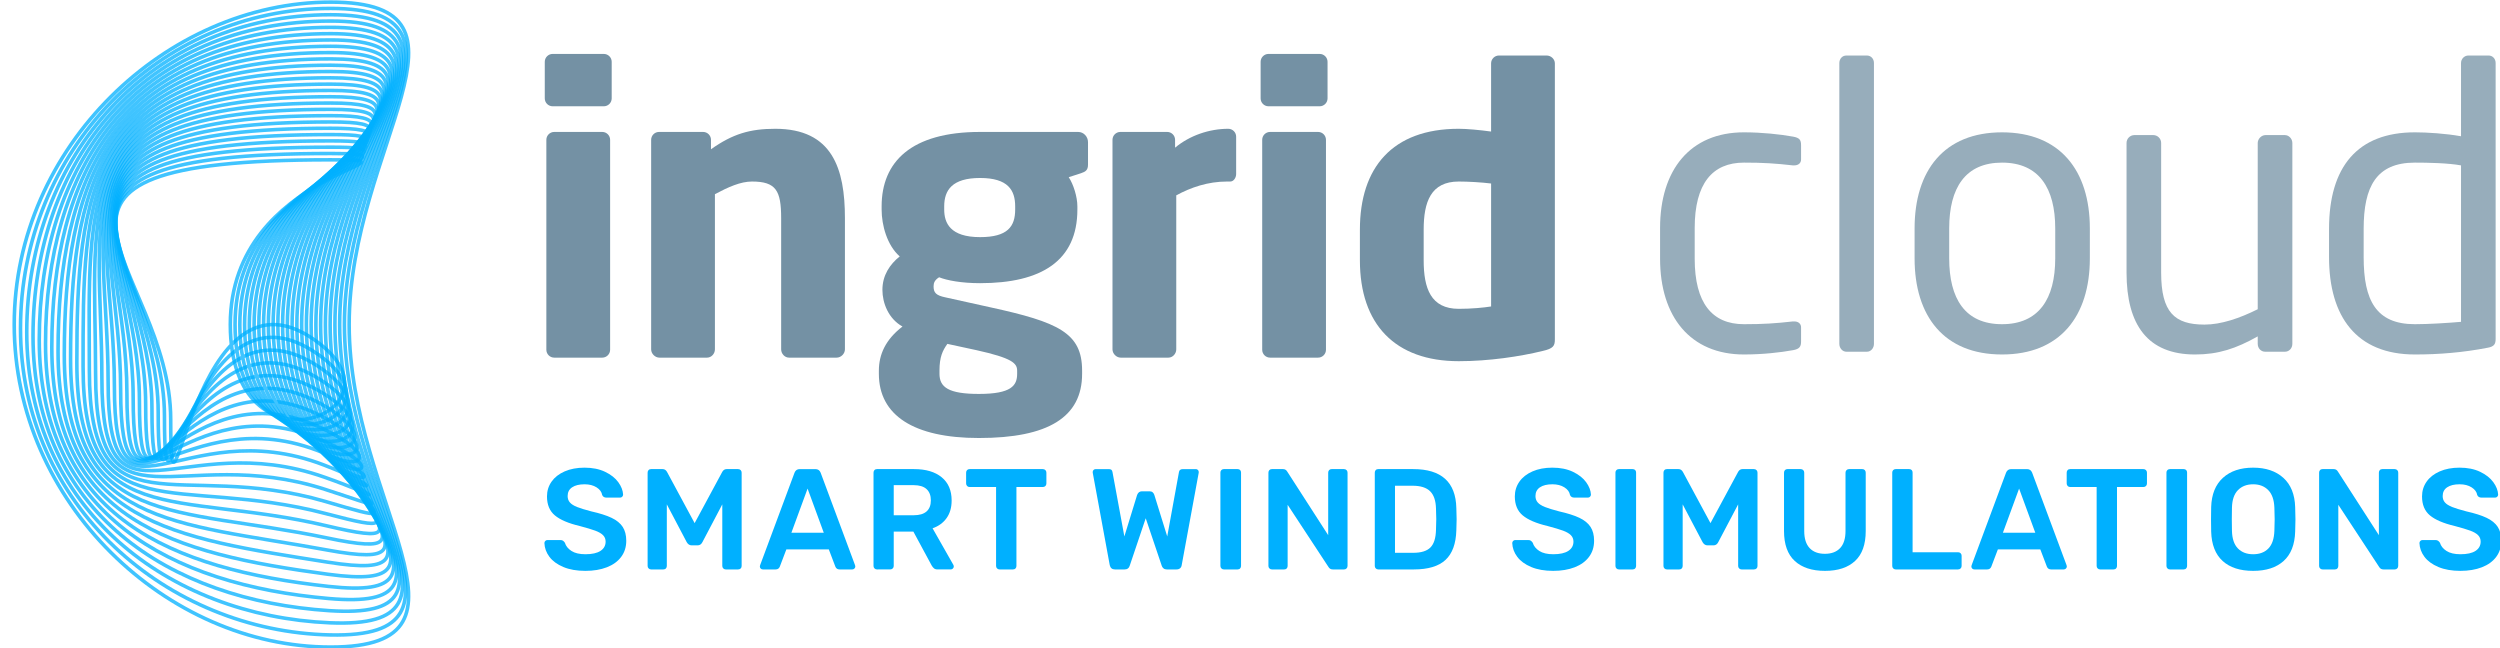 <?xml version="1.0" encoding="UTF-8" standalone="no"?>
<svg
   xmlns:dc="http://purl.org/dc/elements/1.1/"
   xmlns:cc="http://creativecommons.org/ns#"
   xmlns:rdf="http://www.w3.org/1999/02/22-rdf-syntax-ns#"
   xmlns:svg="http://www.w3.org/2000/svg"
   xmlns="http://www.w3.org/2000/svg"
   xmlns:sodipodi="http://sodipodi.sourceforge.net/DTD/sodipodi-0.dtd"
   xmlns:inkscape="http://www.inkscape.org/namespaces/inkscape"
   inkscape:version="1.0 (4035a4fb49, 2020-05-01)"
   sodipodi:docname="Ingrid-cloud-logo.svg"
   id="svg181"
   style="clip-rule:evenodd;fill-rule:evenodd;stroke-linecap:round;stroke-linejoin:round;stroke-miterlimit:10"
   xml:space="preserve"
   version="1.1"
   viewBox="0 0 279.207 72.399"
   height="72.399"
   width="279.207"><defs
   id="defs185" /><sodipodi:namedview
   inkscape:current-layer="ingridcloud-logo"
   inkscape:window-maximized="1"
   inkscape:window-y="-8"
   inkscape:window-x="-8"
   inkscape:cy="37.19925"
   inkscape:cx="110.61973"
   inkscape:zoom="3.6215171"
   fit-margin-bottom="0"
   fit-margin-right="0"
   fit-margin-left="0"
   fit-margin-top="0"
   showgrid="false"
   id="namedview183"
   inkscape:window-height="1017"
   inkscape:window-width="1920"
   inkscape:pageshadow="2"
   inkscape:pageopacity="0"
   guidetolerance="10"
   gridtolerance="10"
   objecttolerance="10"
   borderopacity="1"
   bordercolor="#666666"
   pagecolor="#ffffff" />
    <g
   id="g179"
   transform="translate(-17.801,-186.801)">
        <g
   id="ingridcloud-logo">
            
            <g
   id="g46"
   transform="matrix(0.649,0,0,0.649,30.649,181.919)">
                <path
   id="path6"
   style="fill:#00b0ff;fill-rule:nonzero"
   d="m 80.943,105.76 c -1.48,0 -2.747,-0.222 -3.799,-0.666 -1.052,-0.444 -1.85,-1.028 -2.393,-1.751 -0.542,-0.724 -0.83,-1.513 -0.863,-2.368 0,-0.132 0.049,-0.251 0.148,-0.358 0.099,-0.107 0.222,-0.16 0.37,-0.16 h 2.245 c 0.181,0 0.329,0.041 0.444,0.123 0.115,0.082 0.222,0.197 0.32,0.345 0.165,0.559 0.539,1.028 1.123,1.406 0.583,0.379 1.385,0.568 2.405,0.568 1.151,0 2.018,-0.194 2.602,-0.58 0.584,-0.386 0.876,-0.917 0.876,-1.591 0,-0.444 -0.148,-0.814 -0.444,-1.11 -0.296,-0.296 -0.744,-0.555 -1.345,-0.777 -0.6,-0.222 -1.492,-0.489 -2.676,-0.802 -1.94,-0.46 -3.363,-1.069 -4.267,-1.825 -0.905,-0.756 -1.357,-1.842 -1.357,-3.256 0,-0.954 0.263,-1.805 0.789,-2.553 0.527,-0.748 1.279,-1.336 2.257,-1.764 C 78.357,88.214 79.496,88 80.795,88 c 1.365,0 2.544,0.238 3.539,0.715 0.995,0.477 1.752,1.073 2.27,1.789 0.518,0.715 0.793,1.426 0.826,2.133 0,0.132 -0.049,0.251 -0.148,0.358 -0.099,0.107 -0.222,0.16 -0.37,0.16 h -2.343 c -0.362,0 -0.609,-0.148 -0.74,-0.444 -0.083,-0.526 -0.403,-0.966 -0.962,-1.319 -0.559,-0.354 -1.25,-0.531 -2.072,-0.531 -0.905,0 -1.616,0.173 -2.134,0.518 -0.518,0.346 -0.777,0.847 -0.777,1.505 0,0.444 0.132,0.814 0.395,1.11 0.263,0.296 0.674,0.555 1.233,0.777 0.559,0.222 1.373,0.473 2.442,0.752 1.464,0.329 2.627,0.699 3.49,1.11 0.864,0.411 1.501,0.929 1.912,1.554 0.411,0.625 0.617,1.423 0.617,2.393 0,1.069 -0.292,1.994 -0.876,2.775 -0.584,0.781 -1.406,1.377 -2.467,1.788 -1.06,0.411 -2.29,0.617 -3.687,0.617 z" />
                <path
   id="path8"
   style="fill:#00b0ff;fill-rule:nonzero"
   d="m 92.24,105.513 c -0.164,0 -0.304,-0.057 -0.419,-0.172 -0.115,-0.115 -0.173,-0.255 -0.173,-0.42 V 88.863 c 0,-0.181 0.053,-0.329 0.16,-0.444 0.107,-0.115 0.251,-0.172 0.432,-0.172 h 1.998 c 0.312,0 0.559,0.156 0.74,0.468 l 4.761,8.831 4.76,-8.831 c 0.181,-0.312 0.428,-0.468 0.74,-0.468 h 1.974 c 0.181,0 0.329,0.057 0.444,0.172 0.115,0.115 0.172,0.263 0.172,0.444 v 16.058 c 0,0.181 -0.057,0.325 -0.172,0.432 -0.115,0.107 -0.263,0.16 -0.444,0.16 h -2.122 c -0.164,0 -0.304,-0.057 -0.419,-0.172 -0.115,-0.115 -0.173,-0.255 -0.173,-0.42 V 94.315 l -3.428,6.512 c -0.181,0.361 -0.453,0.542 -0.814,0.542 h -1.036 c -0.346,0 -0.625,-0.181 -0.839,-0.542 l -3.429,-6.512 v 10.606 c 0,0.165 -0.053,0.305 -0.16,0.42 -0.107,0.115 -0.251,0.172 -0.432,0.172 z" />
                <path
   id="path10"
   style="fill:#00b0ff;fill-rule:nonzero"
   d="m 111.48,105.513 c -0.148,0 -0.271,-0.049 -0.37,-0.148 -0.099,-0.098 -0.148,-0.222 -0.148,-0.37 l 0.049,-0.222 5.92,-15.91 c 0.165,-0.411 0.461,-0.616 0.888,-0.616 h 2.714 c 0.427,0 0.723,0.205 0.888,0.616 l 5.92,15.91 0.049,0.222 c 0,0.148 -0.053,0.272 -0.16,0.37 -0.107,0.099 -0.226,0.148 -0.358,0.148 h -2.195 c -0.346,0 -0.584,-0.156 -0.716,-0.468 l -1.134,-2.985 h -7.302 l -1.134,2.985 c -0.132,0.312 -0.37,0.468 -0.716,0.468 z m 4.909,-6.314 h 5.574 l -2.787,-7.598 z" />
                <path
   id="path12"
   style="fill:#00b0ff;fill-rule:nonzero"
   d="m 131.115,105.513 c -0.165,0 -0.305,-0.057 -0.42,-0.172 -0.115,-0.115 -0.172,-0.255 -0.172,-0.42 V 88.863 c 0,-0.181 0.053,-0.329 0.16,-0.444 0.107,-0.115 0.251,-0.172 0.432,-0.172 h 6.388 c 2.023,0 3.606,0.468 4.749,1.406 1.143,0.937 1.714,2.269 1.714,3.996 0,1.2 -0.288,2.207 -0.863,3.021 -0.576,0.814 -1.382,1.402 -2.418,1.764 l 3.577,6.29 c 0.049,0.099 0.074,0.189 0.074,0.271 0,0.148 -0.053,0.272 -0.16,0.37 -0.107,0.099 -0.226,0.148 -0.358,0.148 h -2.269 c -0.263,0 -0.469,-0.061 -0.617,-0.185 -0.148,-0.123 -0.28,-0.283 -0.395,-0.481 l -3.157,-5.846 h -3.379 v 5.92 c 0,0.165 -0.058,0.305 -0.173,0.42 -0.115,0.115 -0.263,0.172 -0.444,0.172 z m 6.314,-9.324 c 0.987,0 1.727,-0.218 2.22,-0.653 0.494,-0.436 0.74,-1.073 0.74,-1.912 0,-0.839 -0.246,-1.484 -0.74,-1.936 -0.493,-0.453 -1.233,-0.679 -2.22,-0.679 h -3.428 v 5.18 z" />
                <path
   id="path14"
   style="fill:#00b0ff;fill-rule:nonzero"
   d="m 152.205,105.513 c -0.165,0 -0.305,-0.057 -0.42,-0.172 -0.115,-0.115 -0.172,-0.255 -0.172,-0.42 V 91.33 h -4.564 c -0.164,0 -0.304,-0.058 -0.419,-0.173 -0.115,-0.115 -0.173,-0.263 -0.173,-0.444 v -1.85 c 0,-0.181 0.054,-0.329 0.161,-0.444 0.107,-0.115 0.25,-0.172 0.431,-0.172 h 12.605 c 0.181,0 0.329,0.057 0.444,0.172 0.115,0.115 0.173,0.263 0.173,0.444 v 1.85 c 0,0.181 -0.058,0.329 -0.173,0.444 -0.115,0.115 -0.263,0.173 -0.444,0.173 h -4.539 v 13.591 c 0,0.165 -0.053,0.305 -0.16,0.42 -0.107,0.115 -0.251,0.172 -0.432,0.172 z" />
                <path
   id="path16"
   style="fill:#00b0ff;fill-rule:nonzero"
   d="m 172.061,105.513 c -0.477,0 -0.773,-0.246 -0.888,-0.74 l -2.91,-15.811 -0.025,-0.197 c 0,-0.148 0.049,-0.272 0.148,-0.37 0.099,-0.099 0.222,-0.148 0.37,-0.148 h 2.22 c 0.214,0 0.37,0.037 0.469,0.111 0.098,0.074 0.164,0.201 0.197,0.382 l 2.047,11.1 2.196,-7.153 c 0.164,-0.411 0.435,-0.617 0.814,-0.617 h 1.356 c 0.214,0 0.387,0.062 0.518,0.185 0.132,0.123 0.222,0.267 0.272,0.432 l 2.22,7.153 2.022,-11.1 c 0.05,-0.329 0.28,-0.493 0.691,-0.493 h 2.22 c 0.132,0 0.247,0.049 0.345,0.148 0.099,0.098 0.148,0.222 0.148,0.37 0,0.082 -0.008,0.148 -0.024,0.197 l -2.911,15.811 c -0.033,0.231 -0.127,0.411 -0.284,0.543 -0.156,0.132 -0.357,0.197 -0.604,0.197 h -1.677 c -0.231,0 -0.42,-0.061 -0.568,-0.185 -0.148,-0.123 -0.246,-0.267 -0.296,-0.431 l -2.762,-8.19 -2.763,8.19 c -0.132,0.411 -0.419,0.616 -0.863,0.616 z" />
                <path
   id="path18"
   style="fill:#00b0ff;fill-rule:nonzero"
   d="m 190.808,105.513 c -0.164,0 -0.304,-0.057 -0.419,-0.172 -0.115,-0.115 -0.173,-0.255 -0.173,-0.42 V 88.839 c 0,-0.181 0.058,-0.325 0.173,-0.432 0.115,-0.107 0.255,-0.16 0.419,-0.16 h 2.368 c 0.181,0 0.325,0.053 0.432,0.16 0.107,0.107 0.16,0.251 0.16,0.432 v 16.082 c 0,0.165 -0.053,0.305 -0.16,0.42 -0.107,0.115 -0.251,0.172 -0.432,0.172 z" />
                <path
   id="path20"
   style="fill:#00b0ff;fill-rule:nonzero"
   d="m 199.071,105.513 c -0.164,0 -0.304,-0.057 -0.419,-0.172 -0.115,-0.115 -0.173,-0.255 -0.173,-0.42 V 88.863 c 0,-0.181 0.054,-0.329 0.161,-0.444 0.107,-0.115 0.25,-0.172 0.431,-0.172 h 1.924 c 0.313,0 0.551,0.139 0.716,0.419 l 7.054,10.952 V 88.863 c 0,-0.181 0.054,-0.329 0.161,-0.444 0.107,-0.115 0.25,-0.172 0.431,-0.172 h 2.122 c 0.181,0 0.329,0.057 0.444,0.172 0.115,0.115 0.172,0.263 0.172,0.444 v 16.034 c 0,0.181 -0.057,0.329 -0.172,0.444 -0.115,0.115 -0.255,0.172 -0.42,0.172 h -1.948 c -0.329,0 -0.576,-0.139 -0.74,-0.419 l -7.03,-10.705 v 10.532 c 0,0.165 -0.054,0.305 -0.161,0.42 -0.107,0.115 -0.25,0.172 -0.431,0.172 z" />
                <path
   id="path22"
   style="fill:#00b0ff;fill-rule:nonzero"
   d="m 217.374,105.513 c -0.164,0 -0.304,-0.057 -0.419,-0.172 -0.115,-0.115 -0.173,-0.255 -0.173,-0.42 V 88.863 c 0,-0.181 0.053,-0.329 0.16,-0.444 0.107,-0.115 0.251,-0.172 0.432,-0.172 h 6.019 c 4.851,0 7.326,2.236 7.424,6.709 0.033,0.954 0.05,1.595 0.05,1.924 0,0.312 -0.017,0.946 -0.05,1.899 -0.065,2.303 -0.686,4 -1.862,5.094 -1.176,1.094 -2.989,1.64 -5.439,1.64 z m 6.019,-2.861 c 1.365,0 2.351,-0.304 2.96,-0.913 0.608,-0.608 0.929,-1.619 0.962,-3.034 0.033,-0.986 0.049,-1.603 0.049,-1.85 0,-0.263 -0.016,-0.871 -0.049,-1.825 -0.033,-1.348 -0.37,-2.339 -1.012,-2.972 -0.641,-0.633 -1.652,-0.95 -3.034,-0.95 h -3.009 v 11.544 z" />
                <path
   id="path24"
   style="fill:#00b0ff;fill-rule:nonzero"
   d="m 247.492,105.76 c -1.48,0 -2.746,-0.222 -3.799,-0.666 -1.052,-0.444 -1.85,-1.028 -2.392,-1.751 -0.543,-0.724 -0.831,-1.513 -0.864,-2.368 0,-0.132 0.05,-0.251 0.148,-0.358 0.099,-0.107 0.222,-0.16 0.37,-0.16 h 2.245 c 0.181,0 0.329,0.041 0.444,0.123 0.115,0.082 0.222,0.197 0.321,0.345 0.164,0.559 0.538,1.028 1.122,1.406 0.584,0.379 1.385,0.568 2.405,0.568 1.151,0 2.019,-0.194 2.602,-0.58 0.584,-0.386 0.876,-0.917 0.876,-1.591 0,-0.444 -0.148,-0.814 -0.444,-1.11 -0.296,-0.296 -0.744,-0.555 -1.344,-0.777 -0.601,-0.222 -1.493,-0.489 -2.677,-0.802 -1.94,-0.46 -3.363,-1.069 -4.267,-1.825 -0.904,-0.756 -1.357,-1.842 -1.357,-3.256 0,-0.954 0.263,-1.805 0.79,-2.553 0.526,-0.748 1.278,-1.336 2.257,-1.764 0.978,-0.427 2.117,-0.641 3.416,-0.641 1.365,0 2.545,0.238 3.54,0.715 0.995,0.477 1.751,1.073 2.269,1.789 0.518,0.715 0.793,1.426 0.826,2.133 0,0.132 -0.049,0.251 -0.148,0.358 -0.098,0.107 -0.222,0.16 -0.37,0.16 h -2.343 c -0.362,0 -0.608,-0.148 -0.74,-0.444 -0.082,-0.526 -0.403,-0.966 -0.962,-1.319 -0.559,-0.354 -1.25,-0.531 -2.072,-0.531 -0.904,0 -1.616,0.173 -2.134,0.518 -0.518,0.346 -0.777,0.847 -0.777,1.505 0,0.444 0.132,0.814 0.395,1.11 0.263,0.296 0.674,0.555 1.233,0.777 0.559,0.222 1.373,0.473 2.442,0.752 1.464,0.329 2.627,0.699 3.491,1.11 0.863,0.411 1.5,0.929 1.911,1.554 0.411,0.625 0.617,1.423 0.617,2.393 0,1.069 -0.292,1.994 -0.876,2.775 -0.583,0.781 -1.406,1.377 -2.466,1.788 -1.061,0.411 -2.29,0.617 -3.688,0.617 z" />
                <path
   id="path26"
   style="fill:#00b0ff;fill-rule:nonzero"
   d="m 258.789,105.513 c -0.164,0 -0.304,-0.057 -0.419,-0.172 -0.115,-0.115 -0.173,-0.255 -0.173,-0.42 V 88.839 c 0,-0.181 0.058,-0.325 0.173,-0.432 0.115,-0.107 0.255,-0.16 0.419,-0.16 h 2.368 c 0.181,0 0.325,0.053 0.432,0.16 0.107,0.107 0.16,0.251 0.16,0.432 v 16.082 c 0,0.165 -0.053,0.305 -0.16,0.42 -0.107,0.115 -0.251,0.172 -0.432,0.172 z" />
                <path
   id="path28"
   style="fill:#00b0ff;fill-rule:nonzero"
   d="m 267.053,105.513 c -0.165,0 -0.305,-0.057 -0.42,-0.172 -0.115,-0.115 -0.172,-0.255 -0.172,-0.42 V 88.863 c 0,-0.181 0.053,-0.329 0.16,-0.444 0.107,-0.115 0.251,-0.172 0.432,-0.172 h 1.998 c 0.312,0 0.559,0.156 0.74,0.468 l 4.76,8.831 4.761,-8.831 c 0.181,-0.312 0.428,-0.468 0.74,-0.468 h 1.973 c 0.181,0 0.329,0.057 0.444,0.172 0.115,0.115 0.173,0.263 0.173,0.444 v 16.058 c 0,0.181 -0.058,0.325 -0.173,0.432 -0.115,0.107 -0.263,0.16 -0.444,0.16 h -2.121 c -0.164,0 -0.304,-0.057 -0.419,-0.172 -0.115,-0.115 -0.173,-0.255 -0.173,-0.42 V 94.315 l -3.429,6.512 c -0.181,0.361 -0.452,0.542 -0.814,0.542 h -1.036 c -0.345,0 -0.625,-0.181 -0.838,-0.542 l -3.429,-6.512 v 10.606 c 0,0.165 -0.053,0.305 -0.16,0.42 -0.107,0.115 -0.251,0.172 -0.432,0.172 z" />
                <path
   id="path30"
   style="fill:#00b0ff;fill-rule:nonzero"
   d="m 294.26,105.76 c -2.236,0 -3.971,-0.567 -5.205,-1.702 -1.233,-1.135 -1.85,-2.853 -1.85,-5.155 v -10.04 c 0,-0.181 0.054,-0.329 0.161,-0.444 0.107,-0.115 0.25,-0.172 0.431,-0.172 h 2.27 c 0.181,0 0.329,0.057 0.444,0.172 0.115,0.115 0.172,0.263 0.172,0.444 v 10.04 c 0,1.299 0.309,2.277 0.925,2.935 0.617,0.658 1.493,0.987 2.627,0.987 1.135,0 2.011,-0.329 2.627,-0.987 0.617,-0.658 0.925,-1.636 0.925,-2.935 v -10.04 c 0,-0.181 0.058,-0.329 0.173,-0.444 0.115,-0.115 0.263,-0.172 0.444,-0.172 h 2.269 c 0.181,0 0.325,0.057 0.432,0.172 0.107,0.115 0.16,0.263 0.16,0.444 v 10.04 c 0,2.302 -0.612,4.02 -1.837,5.155 -1.225,1.135 -2.948,1.702 -5.168,1.702 z" />
                <path
   id="path32"
   style="fill:#00b0ff;fill-rule:nonzero"
   d="m 306.421,105.513 c -0.165,0 -0.305,-0.057 -0.42,-0.172 -0.115,-0.115 -0.172,-0.255 -0.172,-0.42 V 88.839 c 0,-0.181 0.057,-0.325 0.172,-0.432 0.115,-0.107 0.255,-0.16 0.42,-0.16 h 2.318 c 0.181,0 0.325,0.053 0.432,0.16 0.107,0.107 0.16,0.251 0.16,0.432 v 13.714 h 7.82 c 0.181,0 0.329,0.058 0.444,0.173 0.115,0.115 0.172,0.255 0.172,0.419 v 1.776 c 0,0.165 -0.057,0.305 -0.172,0.42 -0.115,0.115 -0.263,0.172 -0.444,0.172 z" />
                <path
   id="path34"
   style="fill:#00b0ff;fill-rule:nonzero"
   d="m 319.963,105.513 c -0.148,0 -0.272,-0.049 -0.37,-0.148 -0.099,-0.098 -0.148,-0.222 -0.148,-0.37 l 0.049,-0.222 5.92,-15.91 c 0.164,-0.411 0.46,-0.616 0.888,-0.616 h 2.713 c 0.428,0 0.724,0.205 0.888,0.616 l 5.92,15.91 0.05,0.222 c 0,0.148 -0.054,0.272 -0.161,0.37 -0.107,0.099 -0.226,0.148 -0.357,0.148 h -2.196 c -0.345,0 -0.583,-0.156 -0.715,-0.468 l -1.135,-2.985 h -7.301 l -1.135,2.985 c -0.131,0.312 -0.37,0.468 -0.715,0.468 z m 4.908,-6.314 h 5.575 l -2.787,-7.598 z" />
                <path
   id="path36"
   style="fill:#00b0ff;fill-rule:nonzero"
   d="m 341.595,105.513 c -0.164,0 -0.304,-0.057 -0.419,-0.172 -0.115,-0.115 -0.173,-0.255 -0.173,-0.42 V 91.33 h -4.563 c -0.164,0 -0.304,-0.058 -0.419,-0.173 -0.115,-0.115 -0.173,-0.263 -0.173,-0.444 v -1.85 c 0,-0.181 0.053,-0.329 0.16,-0.444 0.107,-0.115 0.251,-0.172 0.432,-0.172 h 12.605 c 0.181,0 0.329,0.057 0.444,0.172 0.115,0.115 0.172,0.263 0.172,0.444 v 1.85 c 0,0.181 -0.057,0.329 -0.172,0.444 -0.115,0.115 -0.263,0.173 -0.444,0.173 h -4.539 v 13.591 c 0,0.165 -0.053,0.305 -0.16,0.42 -0.107,0.115 -0.251,0.172 -0.432,0.172 z" />
                <path
   id="path38"
   style="fill:#00b0ff;fill-rule:nonzero"
   d="m 353.608,105.513 c -0.164,0 -0.304,-0.057 -0.419,-0.172 -0.115,-0.115 -0.173,-0.255 -0.173,-0.42 V 88.839 c 0,-0.181 0.058,-0.325 0.173,-0.432 0.115,-0.107 0.255,-0.16 0.419,-0.16 h 2.368 c 0.181,0 0.325,0.053 0.432,0.16 0.107,0.107 0.16,0.251 0.16,0.432 v 16.082 c 0,0.165 -0.053,0.305 -0.16,0.42 -0.107,0.115 -0.251,0.172 -0.432,0.172 z" />
                <path
   id="path40"
   style="fill:#00b0ff;fill-rule:nonzero"
   d="m 367.939,105.76 c -2.253,0 -4.004,-0.567 -5.254,-1.702 -1.249,-1.135 -1.907,-2.82 -1.973,-5.057 -0.016,-0.477 -0.025,-1.175 -0.025,-2.096 0,-0.938 0.009,-1.645 0.025,-2.122 0.066,-2.187 0.74,-3.864 2.023,-5.032 1.282,-1.167 3.017,-1.751 5.204,-1.751 2.171,0 3.902,0.584 5.193,1.751 1.291,1.168 1.969,2.845 2.035,5.032 0.033,0.954 0.049,1.661 0.049,2.122 0,0.444 -0.016,1.143 -0.049,2.096 -0.066,2.237 -0.728,3.922 -1.986,5.057 -1.258,1.135 -3.005,1.702 -5.242,1.702 z m 0,-2.861 c 1.102,0 1.974,-0.329 2.615,-0.987 0.641,-0.658 0.987,-1.669 1.036,-3.034 0.033,-0.987 0.049,-1.653 0.049,-1.998 0,-0.378 -0.016,-1.044 -0.049,-1.998 -0.049,-1.348 -0.403,-2.356 -1.061,-3.022 -0.657,-0.666 -1.521,-0.999 -2.59,-0.999 -1.085,0 -1.957,0.333 -2.614,0.999 -0.658,0.666 -1.003,1.674 -1.036,3.022 -0.017,0.477 -0.025,1.143 -0.025,1.998 0,0.839 0.008,1.505 0.025,1.998 0.033,1.348 0.374,2.356 1.023,3.022 0.65,0.666 1.526,0.999 2.627,0.999 z" />
                <path
   id="path42"
   style="fill:#00b0ff;fill-rule:nonzero"
   d="m 379.878,105.513 c -0.164,0 -0.304,-0.057 -0.419,-0.172 -0.115,-0.115 -0.173,-0.255 -0.173,-0.42 V 88.863 c 0,-0.181 0.053,-0.329 0.16,-0.444 0.107,-0.115 0.251,-0.172 0.432,-0.172 h 1.924 c 0.312,0 0.551,0.139 0.715,0.419 l 7.055,10.952 V 88.863 c 0,-0.181 0.053,-0.329 0.16,-0.444 0.107,-0.115 0.251,-0.172 0.432,-0.172 h 2.121 c 0.181,0 0.329,0.057 0.444,0.172 0.115,0.115 0.173,0.263 0.173,0.444 v 16.034 c 0,0.181 -0.058,0.329 -0.173,0.444 -0.115,0.115 -0.255,0.172 -0.419,0.172 h -1.949 c -0.329,0 -0.575,-0.139 -0.74,-0.419 l -7.03,-10.705 v 10.532 c 0,0.165 -0.053,0.305 -0.16,0.42 -0.107,0.115 -0.251,0.172 -0.432,0.172 z" />
                <path
   id="path44"
   style="fill:#00b0ff;fill-rule:nonzero"
   d="m 403.607,105.76 c -1.48,0 -2.746,-0.222 -3.798,-0.666 -1.053,-0.444 -1.85,-1.028 -2.393,-1.751 -0.543,-0.724 -0.83,-1.513 -0.863,-2.368 0,-0.132 0.049,-0.251 0.148,-0.358 0.098,-0.107 0.222,-0.16 0.37,-0.16 h 2.244 c 0.181,0 0.329,0.041 0.444,0.123 0.115,0.082 0.222,0.197 0.321,0.345 0.164,0.559 0.539,1.028 1.122,1.406 0.584,0.379 1.386,0.568 2.405,0.568 1.151,0 2.019,-0.194 2.603,-0.58 0.583,-0.386 0.875,-0.917 0.875,-1.591 0,-0.444 -0.148,-0.814 -0.444,-1.11 -0.296,-0.296 -0.744,-0.555 -1.344,-0.777 -0.6,-0.222 -1.492,-0.489 -2.676,-0.802 -1.941,-0.46 -3.363,-1.069 -4.268,-1.825 -0.904,-0.756 -1.356,-1.842 -1.356,-3.256 0,-0.954 0.263,-1.805 0.789,-2.553 0.526,-0.748 1.279,-1.336 2.257,-1.764 0.978,-0.427 2.117,-0.641 3.416,-0.641 1.365,0 2.545,0.238 3.54,0.715 0.995,0.477 1.751,1.073 2.269,1.789 0.518,0.715 0.794,1.426 0.827,2.133 0,0.132 -0.05,0.251 -0.148,0.358 -0.099,0.107 -0.222,0.16 -0.37,0.16 h -2.344 c -0.361,0 -0.608,-0.148 -0.74,-0.444 -0.082,-0.526 -0.403,-0.966 -0.962,-1.319 -0.559,-0.354 -1.249,-0.531 -2.072,-0.531 -0.904,0 -1.615,0.173 -2.133,0.518 -0.518,0.346 -0.777,0.847 -0.777,1.505 0,0.444 0.131,0.814 0.394,1.11 0.263,0.296 0.675,0.555 1.234,0.777 0.559,0.222 1.373,0.473 2.442,0.752 1.463,0.329 2.627,0.699 3.49,1.11 0.863,0.411 1.501,0.929 1.912,1.554 0.411,0.625 0.616,1.423 0.616,2.393 0,1.069 -0.292,1.994 -0.875,2.775 -0.584,0.781 -1.406,1.377 -2.467,1.788 -1.061,0.411 -2.29,0.617 -3.688,0.617 z" />
            </g>
            <g
   id="g58"
   transform="translate(109,114)">
                <path
   id="path48"
   style="fill:#7491a4;fill-opacity:0.75;fill-rule:nonzero"
   d="m 109.949,110.941 v -1.582 c 0,-0.439 -0.352,-0.659 -0.748,-0.659 -0.088,0 -0.132,0 -0.176,0 -1.936,0.22 -3.3,0.308 -5.456,0.308 -3.564,0 -5.5,-2.377 -5.5,-7.306 v -3.433 c 0,-4.974 1.98,-7.306 5.5,-7.306 2.156,0 3.52,0.088 5.456,0.308 0.044,0 0.088,0 0.176,0 0.396,0 0.748,-0.22 0.748,-0.66 V 89.03 c 0,-0.615 -0.176,-0.835 -0.88,-0.967 -1.452,-0.263 -3.476,-0.483 -5.5,-0.483 -6.027,0 -9.366,4.219 -9.366,10.689 v 3.433 c 0,6.47 3.383,10.689 9.366,10.689 2.068,0 4.048,-0.22 5.5,-0.484 0.704,-0.132 0.88,-0.395 0.88,-0.966 z" />
                <path
   id="path50"
   style="fill:#7491a4;fill-opacity:0.75;fill-rule:nonzero"
   d="M 118.089,111.203 V 79.836 c 0,-0.484 -0.351,-0.836 -0.791,-0.836 h -2.284 c -0.484,0 -0.791,0.396 -0.791,0.836 v 31.367 c 0,0.484 0.351,0.88 0.791,0.88 h 2.284 c 0.484,0 0.791,-0.44 0.791,-0.88 z" />
                <path
   id="path52"
   style="fill:#7491a4;fill-opacity:0.75;fill-rule:nonzero"
   d="m 142.201,101.658 v -3.345 c 0,-6.47 -3.339,-10.733 -9.809,-10.733 -6.47,0 -9.765,4.263 -9.765,10.733 v 3.345 c 0,6.47 3.295,10.733 9.765,10.733 6.47,0 9.809,-4.263 9.809,-10.733 z m -3.866,0 c 0,4.533 -1.849,7.35 -5.943,7.35 -4.138,0 -5.899,-2.861 -5.899,-7.35 v -3.345 c 0,-4.534 1.805,-7.35 5.899,-7.35 4.138,0 5.943,2.86 5.943,7.35 z" />
                <path
   id="path54"
   style="fill:#7491a4;fill-opacity:0.75;fill-rule:nonzero"
   d="M 164.817,111.204 V 88.768 c 0,-0.484 -0.395,-0.88 -0.835,-0.88 h -2.152 c -0.484,0 -0.879,0.44 -0.879,0.88 v 18.568 c -2.025,1.012 -4.094,1.716 -5.943,1.716 -3.346,0 -4.843,-1.364 -4.843,-5.808 V 88.768 c 0,-0.484 -0.395,-0.88 -0.878,-0.88 h -2.109 c -0.484,0 -0.879,0.396 -0.879,0.88 v 14.476 c 0,5.852 2.372,9.147 7.652,9.147 2.597,0 4.578,-0.659 7,-2.021 v 0.834 c 0,0.483 0.351,0.879 0.835,0.879 h 2.196 c 0.484,0 0.835,-0.396 0.835,-0.88 z" />
                <path
   id="path56"
   style="fill:#7491a4;fill-opacity:0.75;fill-rule:nonzero"
   d="M 187.521,110.633 V 79.836 C 187.521,79.352 187.17,79 186.73,79 h -2.24 c -0.484,0 -0.835,0.396 -0.835,0.836 v 8.183 c -1.717,-0.307 -3.786,-0.439 -5.151,-0.439 -6.426,0 -9.589,3.867 -9.589,10.777 v 3.169 c 0,6.602 3.031,10.865 9.589,10.865 2.685,0 5.37,-0.22 8.095,-0.747 0.79,-0.132 0.922,-0.44 0.922,-1.011 z m -3.866,-1.889 c -1.497,0.132 -3.654,0.264 -5.151,0.264 -4.358,0 -5.723,-2.685 -5.723,-7.482 v -3.169 c 0,-4.71 1.409,-7.394 5.723,-7.394 1.409,0 3.698,0.044 5.151,0.308 z" />
            </g>
            <g
   id="g72"
   transform="translate(-16,114)">
                <path
   id="path60"
   style="fill:#7491a4;fill-rule:nonzero"
   d="m 102.117,83.791 v -4.088 c 0,-0.483 -0.396,-0.879 -0.879,-0.879 h -5.716 c -0.483,0 -0.879,0.396 -0.879,0.879 v 4.088 c 0,0.484 0.396,0.88 0.879,0.88 h 5.716 c 0.483,0 0.879,-0.396 0.879,-0.88 z m -0.176,28.072 V 88.416 c 0,-0.484 -0.395,-0.88 -0.879,-0.88 h -5.364 c -0.484,0 -0.879,0.396 -0.879,0.88 v 23.447 c 0,0.484 0.395,0.88 0.879,0.88 h 5.364 c 0.484,0 0.879,-0.396 0.879,-0.88 z" />
                <path
   id="path62"
   style="fill:#7491a4;fill-rule:nonzero"
   d="M 128.165,111.819 V 97.167 c 0,-5.543 -1.407,-9.983 -7.783,-9.983 -2.818,0 -4.755,0.571 -7.176,2.286 v -1.054 c 0,-0.484 -0.396,-0.88 -0.88,-0.88 h -4.924 c -0.484,0 -0.879,0.396 -0.879,0.88 v 23.403 c 0,0.484 0.439,0.924 0.923,0.924 h 5.32 c 0.484,0 0.879,-0.44 0.879,-0.924 V 94.486 c 1.497,-0.795 2.862,-1.411 4.139,-1.411 2.686,0 3.259,1.012 3.259,4.092 v 14.652 c 0,0.484 0.395,0.924 0.879,0.924 h 5.32 c 0.484,0 0.923,-0.44 0.923,-0.924 z" />
                <path
   id="path64"
   style="fill:#7491a4;fill-rule:nonzero"
   d="m 155.313,91.184 v -2.505 c 0,-0.616 -0.484,-1.143 -1.1,-1.143 H 143.26 c -7.7,0 -10.997,3.34 -10.997,8.313 v 0.352 c 0,1.762 0.615,4.006 2.022,5.237 -1.099,0.879 -1.934,2.109 -1.934,3.737 0,1.453 0.659,3.213 2.242,4.094 -1.891,1.452 -2.638,3.125 -2.638,4.93 v 0.352 c 0,4.618 3.869,7.168 11.173,7.168 7.744,0 11.525,-2.33 11.525,-7.168 v -0.352 c 0,-4.226 -2.638,-5.415 -10.292,-7.087 l -4.975,-1.101 c -1.057,-0.22 -1.321,-0.528 -1.321,-1.232 0,-0.396 0.132,-0.704 0.617,-1.012 0.88,0.352 2.509,0.66 4.578,0.66 6.864,0 10.865,-2.506 10.865,-8.226 v -0.352 c 0,-1.057 -0.439,-2.466 -0.967,-3.258 l 1.363,-0.44 c 0.528,-0.176 0.792,-0.352 0.792,-0.967 z m -8.134,5.017 c 0,1.894 -0.837,3.083 -3.919,3.083 -3.346,0 -4.007,-1.585 -4.007,-3.083 v -0.352 c 0,-1.805 0.881,-3.17 4.007,-3.17 3.126,0 3.919,1.365 3.919,3.17 z m 0.22,18.35 c 0,1.321 -0.661,2.245 -4.271,2.245 -3.39,0 -4.403,-0.748 -4.403,-2.245 v -0.352 c 0,-1.541 0.352,-2.245 0.881,-2.993 l 3.258,0.704 c 3.962,0.88 4.535,1.452 4.535,2.289 z" />
                <path
   id="path66"
   style="fill:#7491a4;fill-rule:nonzero"
   d="m 171.857,92.239 v -4.176 c 0,-0.483 -0.396,-0.879 -0.88,-0.879 -2.112,0 -4.312,0.747 -5.94,2.11 v -0.878 c 0,-0.484 -0.395,-0.88 -0.879,-0.88 h -5.232 c -0.484,0 -0.879,0.396 -0.879,0.88 v 23.403 c 0,0.484 0.439,0.924 0.923,0.924 h 5.32 c 0.484,0 0.879,-0.44 0.879,-0.924 V 94.618 c 1.628,-0.883 3.52,-1.543 5.676,-1.543 h 0.352 c 0.396,0 0.66,-0.44 0.66,-0.836 z" />
                <path
   id="path68"
   style="fill:#7491a4;fill-rule:nonzero"
   d="m 182.065,83.791 v -4.088 c 0,-0.483 -0.396,-0.879 -0.879,-0.879 h -5.716 c -0.483,0 -0.879,0.396 -0.879,0.879 v 4.088 c 0,0.484 0.396,0.88 0.879,0.88 h 5.716 c 0.483,0 0.879,-0.396 0.879,-0.88 z m -0.176,28.072 V 88.416 c 0,-0.484 -0.395,-0.88 -0.879,-0.88 h -5.364 c -0.484,0 -0.879,0.396 -0.879,0.88 v 23.447 c 0,0.484 0.395,0.88 0.879,0.88 h 5.364 c 0.484,0 0.879,-0.396 0.879,-0.88 z" />
                <path
   id="path70"
   style="fill:#7491a4;fill-rule:nonzero"
   d="M 207.453,110.721 V 79.88 c 0,-0.484 -0.439,-0.88 -0.923,-0.88 h -5.32 c -0.484,0 -0.879,0.396 -0.879,0.88 v 7.612 c -1.277,-0.176 -2.73,-0.308 -3.611,-0.308 -7.436,0 -11.041,4.352 -11.041,11.261 v 3.433 c 0,7.128 3.913,11.261 11.041,11.261 3.391,0 6.864,-0.528 9.37,-1.143 1.187,-0.264 1.363,-0.572 1.363,-1.275 z m -7.122,-3.693 c -0.837,0.132 -2.158,0.264 -3.611,0.264 -3.126,0 -3.919,-2.289 -3.919,-5.414 v -3.433 c 0,-3.082 0.793,-5.37 3.919,-5.37 1.057,0 2.554,0.088 3.611,0.22 z" />
            </g>
            <g
   id="g76"
   transform="matrix(0.317,0,0,0.314,-1359.5,92.416)">
                <path
   id="path74"
   style="fill:none;stroke:#00b0ff;stroke-width:1.27px;stroke-opacity:0.75"
   d="m 4467.81,416.041 c 0,63.345 51.2,114.696 -6.51,114.696 -57.71,0 -111.49,-51.351 -111.49,-114.696 0,-63.345 53.78,-114.696 111.49,-114.696 57.71,0 6.51,51.351 6.51,114.696 z" />
            </g>
            <g
   id="g80"
   transform="matrix(0.317,0,0,0.314,-1359.5,92.416)">
                <path
   id="path78"
   style="fill:none;stroke:#00b0ff;stroke-width:1.27px;stroke-opacity:0.75"
   d="m 4466.14,416.041 c 0,63.034 51.66,111.579 -4.99,110.381 -57.22,-1.21 -109.13,-45.995 -109.13,-109.029 0,-63.033 48.83,-113.805 109.28,-113.805 56.9,0 4.84,49.42 4.84,112.453 z" />
            </g>
            <g
   id="g84"
   transform="matrix(0.317,0,0,0.314,-1359.5,92.416)">
                <path
   id="path82"
   style="fill:none;stroke:#00b0ff;stroke-width:1.27px;stroke-opacity:0.75"
   d="m 4464.46,416.041 c 0,62.722 52.11,108.447 -3.47,106.066 -56.74,-2.431 -106.77,-40.639 -106.77,-103.361 0,-62.723 43.88,-112.914 107.08,-112.914 56.09,0 3.16,47.487 3.16,110.209 z" />
            </g>
            <g
   id="g88"
   transform="matrix(0.317,0,0,0.314,-1359.5,92.416)">
                <path
   id="path86"
   style="fill:none;stroke:#00b0ff;stroke-width:1.27px;stroke-opacity:0.75"
   d="m 4462.79,416.041 c 0,62.411 52.55,105.299 -1.95,101.751 -56.27,-3.663 -104.41,-35.283 -104.41,-97.694 0,-62.411 38.92,-112.023 104.87,-112.023 55.29,0 1.49,45.555 1.49,107.966 z" />
            </g>
            <g
   id="g92"
   transform="matrix(0.317,0,0,0.314,-1359.5,92.416)">
                <path
   id="path90"
   style="fill:none;stroke:#00b0ff;stroke-width:1.27px;stroke-opacity:0.75"
   d="m 4461.11,416.041 c 0,62.099 53,102.134 -0.42,97.436 -55.81,-4.908 -102.06,-29.927 -102.06,-92.027 0,-62.099 33.97,-111.131 102.67,-111.131 54.48,0 -0.19,43.623 -0.19,105.722 z" />
            </g>
            <g
   id="g96"
   transform="matrix(0.317,0,0,0.314,-1359.5,92.416)">
                <path
   id="path94"
   style="fill:none;stroke:#00b0ff;stroke-width:1.27px;stroke-opacity:0.75"
   d="m 4459.44,416.041 c 0,61.788 53.42,98.952 1.09,93.121 -55.35,-6.168 -99.69,-24.572 -99.69,-86.36 0,-61.788 29.01,-110.24 100.46,-110.24 53.67,0 -1.86,41.691 -1.86,103.479 z" />
            </g>
            <g
   id="g100"
   transform="matrix(0.317,0,0,0.314,-1359.5,92.416)">
                <path
   id="path98"
   style="fill:none;stroke:#00b0ff;stroke-width:1.27px;stroke-opacity:0.75"
   d="m 4457.76,416.041 c 0,61.477 53.86,95.751 2.62,88.806 -54.91,-7.443 -97.33,-19.216 -97.33,-80.692 0,-61.477 24.05,-109.35 98.25,-109.35 52.86,0 -3.54,39.759 -3.54,101.236 z" />
            </g>
            <g
   id="g104"
   transform="matrix(0.317,0,0,0.314,-1359.5,92.416)">
                <path
   id="path102"
   style="fill:none;stroke:#00b0ff;stroke-width:1.27px;stroke-opacity:0.75"
   d="m 4456.09,416.041 c 0,61.165 54.28,92.531 4.14,84.491 -54.47,-8.734 -94.98,-13.86 -94.98,-75.025 0,-61.165 19.11,-108.458 96.05,-108.458 52.05,0 -5.21,37.827 -5.21,98.992 z" />
            </g>
            <g
   id="g108"
   transform="matrix(0.317,0,0,0.314,-1359.5,92.416)">
                <path
   id="path106"
   style="fill:none;stroke:#00b0ff;stroke-width:1.27px;stroke-opacity:0.75"
   d="m 4454.41,416.041 c 0,60.854 54.7,89.291 5.66,80.176 -54.03,-10.044 -92.62,-8.504 -92.62,-69.358 0,-60.854 14.16,-107.567 93.85,-107.567 51.25,0 -6.89,35.895 -6.89,96.749 z" />
            </g>
            <g
   id="g112"
   transform="matrix(0.317,0,0,0.314,-1359.5,92.416)">
                <path
   id="path110"
   style="fill:none;stroke:#00b0ff;stroke-width:1.27px;stroke-opacity:0.75"
   d="m 4452.74,416.041 c 0,60.543 55.12,86.031 7.18,75.861 -53.6,-11.372 -90.26,-3.148 -90.26,-63.69 0,-60.543 9.2,-106.676 91.64,-106.676 50.44,0 -8.56,33.962 -8.56,94.505 z" />
            </g>
            <g
   id="g116"
   transform="matrix(0.317,0,0,0.314,-1359.5,92.416)">
                <path
   id="path114"
   style="fill:none;stroke:#00b0ff;stroke-width:1.27px;stroke-opacity:0.75"
   d="m 4451.07,416.041 c 0,60.231 55.53,82.751 8.7,71.546 -53.17,-12.72 -87.9,2.208 -87.9,-58.023 0,-60.231 4.24,-105.785 89.43,-105.785 49.63,0 -10.23,32.031 -10.23,92.262 z" />
            </g>
            <g
   id="g120"
   transform="matrix(0.317,0,0,0.314,-1359.5,92.416)">
                <path
   id="path118"
   style="fill:none;stroke:#00b0ff;stroke-width:1.27px;stroke-opacity:0.75"
   d="m 4449.39,416.041 c 0,59.92 55.96,79.449 10.22,67.231 -52.73,-14.089 -85.54,7.564 -85.54,-52.356 0,-59.92 -0.71,-104.894 87.23,-104.894 48.82,0 -11.91,30.099 -11.91,90.019 z" />
            </g>
            <g
   id="g124"
   transform="matrix(0.317,0,0,0.314,-1359.5,92.416)">
                <path
   id="path122"
   style="fill:none;stroke:#00b0ff;stroke-width:1.27px;stroke-opacity:0.75"
   d="m 4447.71,416.041 c 0,59.609 56.38,76.128 11.75,62.916 -52.3,-15.481 -83.18,12.92 -83.18,-46.689 0,-59.608 -5.67,-104.002 85.02,-104.002 48.02,0 -13.59,28.166 -13.59,87.775 z" />
            </g>
            <g
   id="g128"
   transform="matrix(0.317,0,0,0.314,-1359.5,92.416)">
                <path
   id="path126"
   style="fill:none;stroke:#00b0ff;stroke-width:1.27px;stroke-opacity:0.75"
   d="m 4446.04,416.041 c 0,59.297 56.81,72.785 13.27,58.601 -51.87,-16.895 -80.83,18.276 -80.83,-41.021 0,-59.298 -10.62,-103.112 82.82,-103.112 47.21,0 -15.26,26.235 -15.26,85.532 z" />
            </g>
            <g
   id="g132"
   transform="matrix(0.317,0,0,0.314,-1359.5,92.416)">
                <path
   id="path130"
   style="fill:none;stroke:#00b0ff;stroke-width:1.27px;stroke-opacity:0.75"
   d="m 4444.36,416.041 c 0,58.986 57.24,69.423 14.79,54.286 -51.41,-18.333 -78.46,23.632 -78.46,-35.354 0,-58.986 -15.57,-102.221 80.61,-102.221 46.4,0 -16.94,24.303 -16.94,83.289 z" />
            </g>
            <g
   id="g136"
   transform="matrix(0.317,0,0,0.314,-1359.5,92.416)">
                <path
   id="path134"
   style="fill:none;stroke:#00b0ff;stroke-width:1.27px;stroke-opacity:0.75"
   d="m 4442.69,416.041 c 0,58.675 57.68,66.041 16.31,49.971 -50.96,-19.794 -76.11,28.988 -76.11,-29.687 0,-58.674 -20.52,-101.329 78.41,-101.329 45.59,0 -18.61,22.371 -18.61,81.045 z" />
            </g>
            <g
   id="g140"
   transform="matrix(0.317,0,0,0.314,-1359.5,92.416)">
                <path
   id="path138"
   style="fill:none;stroke:#00b0ff;stroke-width:1.27px;stroke-opacity:0.75"
   d="m 4441.02,416.041 c 0,58.363 58.12,62.64 17.82,45.656 -50.49,-21.28 -73.74,34.344 -73.74,-24.02 0,-58.363 -25.48,-100.438 76.2,-100.438 44.78,0 -20.28,20.439 -20.28,78.802 z" />
            </g>
            <g
   id="g144"
   transform="matrix(0.317,0,0,0.314,-1359.5,92.416)">
                <path
   id="path142"
   style="fill:none;stroke:#00b0ff;stroke-width:1.27px;stroke-opacity:0.75"
   d="m 4439.34,416.041 c 0,58.052 58.59,59.221 19.35,41.34 -50.01,-22.789 -71.39,39.7 -71.39,-18.351 0,-58.052 -30.43,-99.548 74,-99.548 43.98,0 -21.96,18.507 -21.96,76.559 z" />
            </g>
            <g
   id="g148"
   transform="matrix(0.317,0,0,0.314,-1359.5,92.416)">
                <path
   id="path146"
   style="fill:none;stroke:#00b0ff;stroke-width:1.27px;stroke-opacity:0.75"
   d="m 4437.66,416.041 c 0,57.74 59.07,55.786 20.88,37.025 -49.52,-24.323 -69.03,45.056 -69.03,-12.684 0,-57.741 -35.39,-98.656 71.79,-98.656 43.17,0 -23.64,16.575 -23.64,74.315 z" />
            </g>
            <g
   id="g152"
   transform="matrix(0.317,0,0,0.314,-1359.5,92.416)">
                <path
   id="path150"
   style="fill:none;stroke:#00b0ff;stroke-width:1.27px;stroke-opacity:0.75"
   d="m 4435.99,416.041 c 0,57.429 59.55,52.335 22.39,32.71 -48.99,-25.881 -66.67,50.412 -66.67,-7.017 0,-57.429 -40.33,-97.765 69.59,-97.765 42.36,0 -25.31,14.643 -25.31,72.072 z" />
            </g>
            <g
   id="g156"
   transform="matrix(0.317,0,0,0.314,-1359.5,92.416)">
                <path
   id="path154"
   style="fill:none;stroke:#00b0ff;stroke-width:1.27px;stroke-opacity:0.75"
   d="m 4434.32,416.041 c 0,57.118 60.04,48.871 23.91,28.395 -48.46,-27.461 -64.31,55.768 -64.31,-1.349 0,-57.118 -45.29,-96.874 67.38,-96.874 41.55,0 -26.98,12.71 -26.98,69.828 z" />
            </g>
            <g
   id="g160"
   transform="matrix(0.317,0,0,0.314,-1359.5,92.416)">
                <path
   id="path158"
   style="fill:none;stroke:#00b0ff;stroke-width:1.27px;stroke-opacity:0.75"
   d="m 4432.64,416.041 c 0,56.806 60.56,45.396 25.43,24.08 -47.89,-29.063 -61.95,61.124 -61.95,4.318 0,-56.807 -50.24,-95.983 65.18,-95.983 40.74,0 -28.66,10.779 -28.66,67.585 z" />
            </g>
            <g
   id="g164"
   transform="matrix(0.317,0,0,0.314,-1359.5,92.416)">
                <path
   id="path162"
   style="fill:none;stroke:#00b0ff;stroke-width:1.27px;stroke-opacity:0.75"
   d="m 4430.97,416.041 c 0,56.495 61.09,41.91 26.95,19.765 -47.31,-30.685 -59.59,66.48 -59.59,9.985 0,-56.495 -55.2,-95.092 62.97,-95.092 39.94,0 -30.33,8.847 -30.33,65.342 z" />
            </g>
            <g
   id="g168"
   transform="matrix(0.317,0,0,0.314,-1359.5,92.416)">
                <path
   id="path166"
   style="fill:none;stroke:#00b0ff;stroke-width:1.27px;stroke-opacity:0.75"
   d="m 4429.29,416.041 c 0,56.184 61.65,38.416 28.48,15.45 -46.7,-32.326 -57.24,71.836 -57.24,15.652 0,-56.183 -60.15,-94.2 60.77,-94.2 39.13,0 -32.01,6.914 -32.01,63.098 z" />
            </g>
            <g
   id="g172"
   transform="matrix(0.317,0,0,0.314,-1359.5,92.416)">
                <path
   id="path170"
   style="fill:none;stroke:#00b0ff;stroke-width:1.27px;stroke-opacity:0.75"
   d="m 4427.61,416.041 c 0,55.872 62.23,34.916 30,11.135 -46.05,-33.984 -54.87,77.192 -54.87,21.32 0,-55.873 -65.11,-93.31 58.56,-93.31 38.32,0 -33.69,4.983 -33.69,60.855 z" />
            </g>
            <g
   id="g176"
   transform="matrix(0.317,0,0,0.314,-1359.5,92.416)">
                <path
   id="path174"
   style="fill:none;stroke:#00b0ff;stroke-width:1.27px;stroke-opacity:0.75"
   d="m 4425.94,416.041 c 0,55.561 62.81,31.411 31.52,6.82 -45.37,-35.656 -52.52,82.548 -52.52,26.987 0,-55.561 -70.05,-92.419 56.36,-92.419 37.51,0 -35.36,3.051 -35.36,58.612 z" />
            </g>
        </g>
    </g>
</svg>
